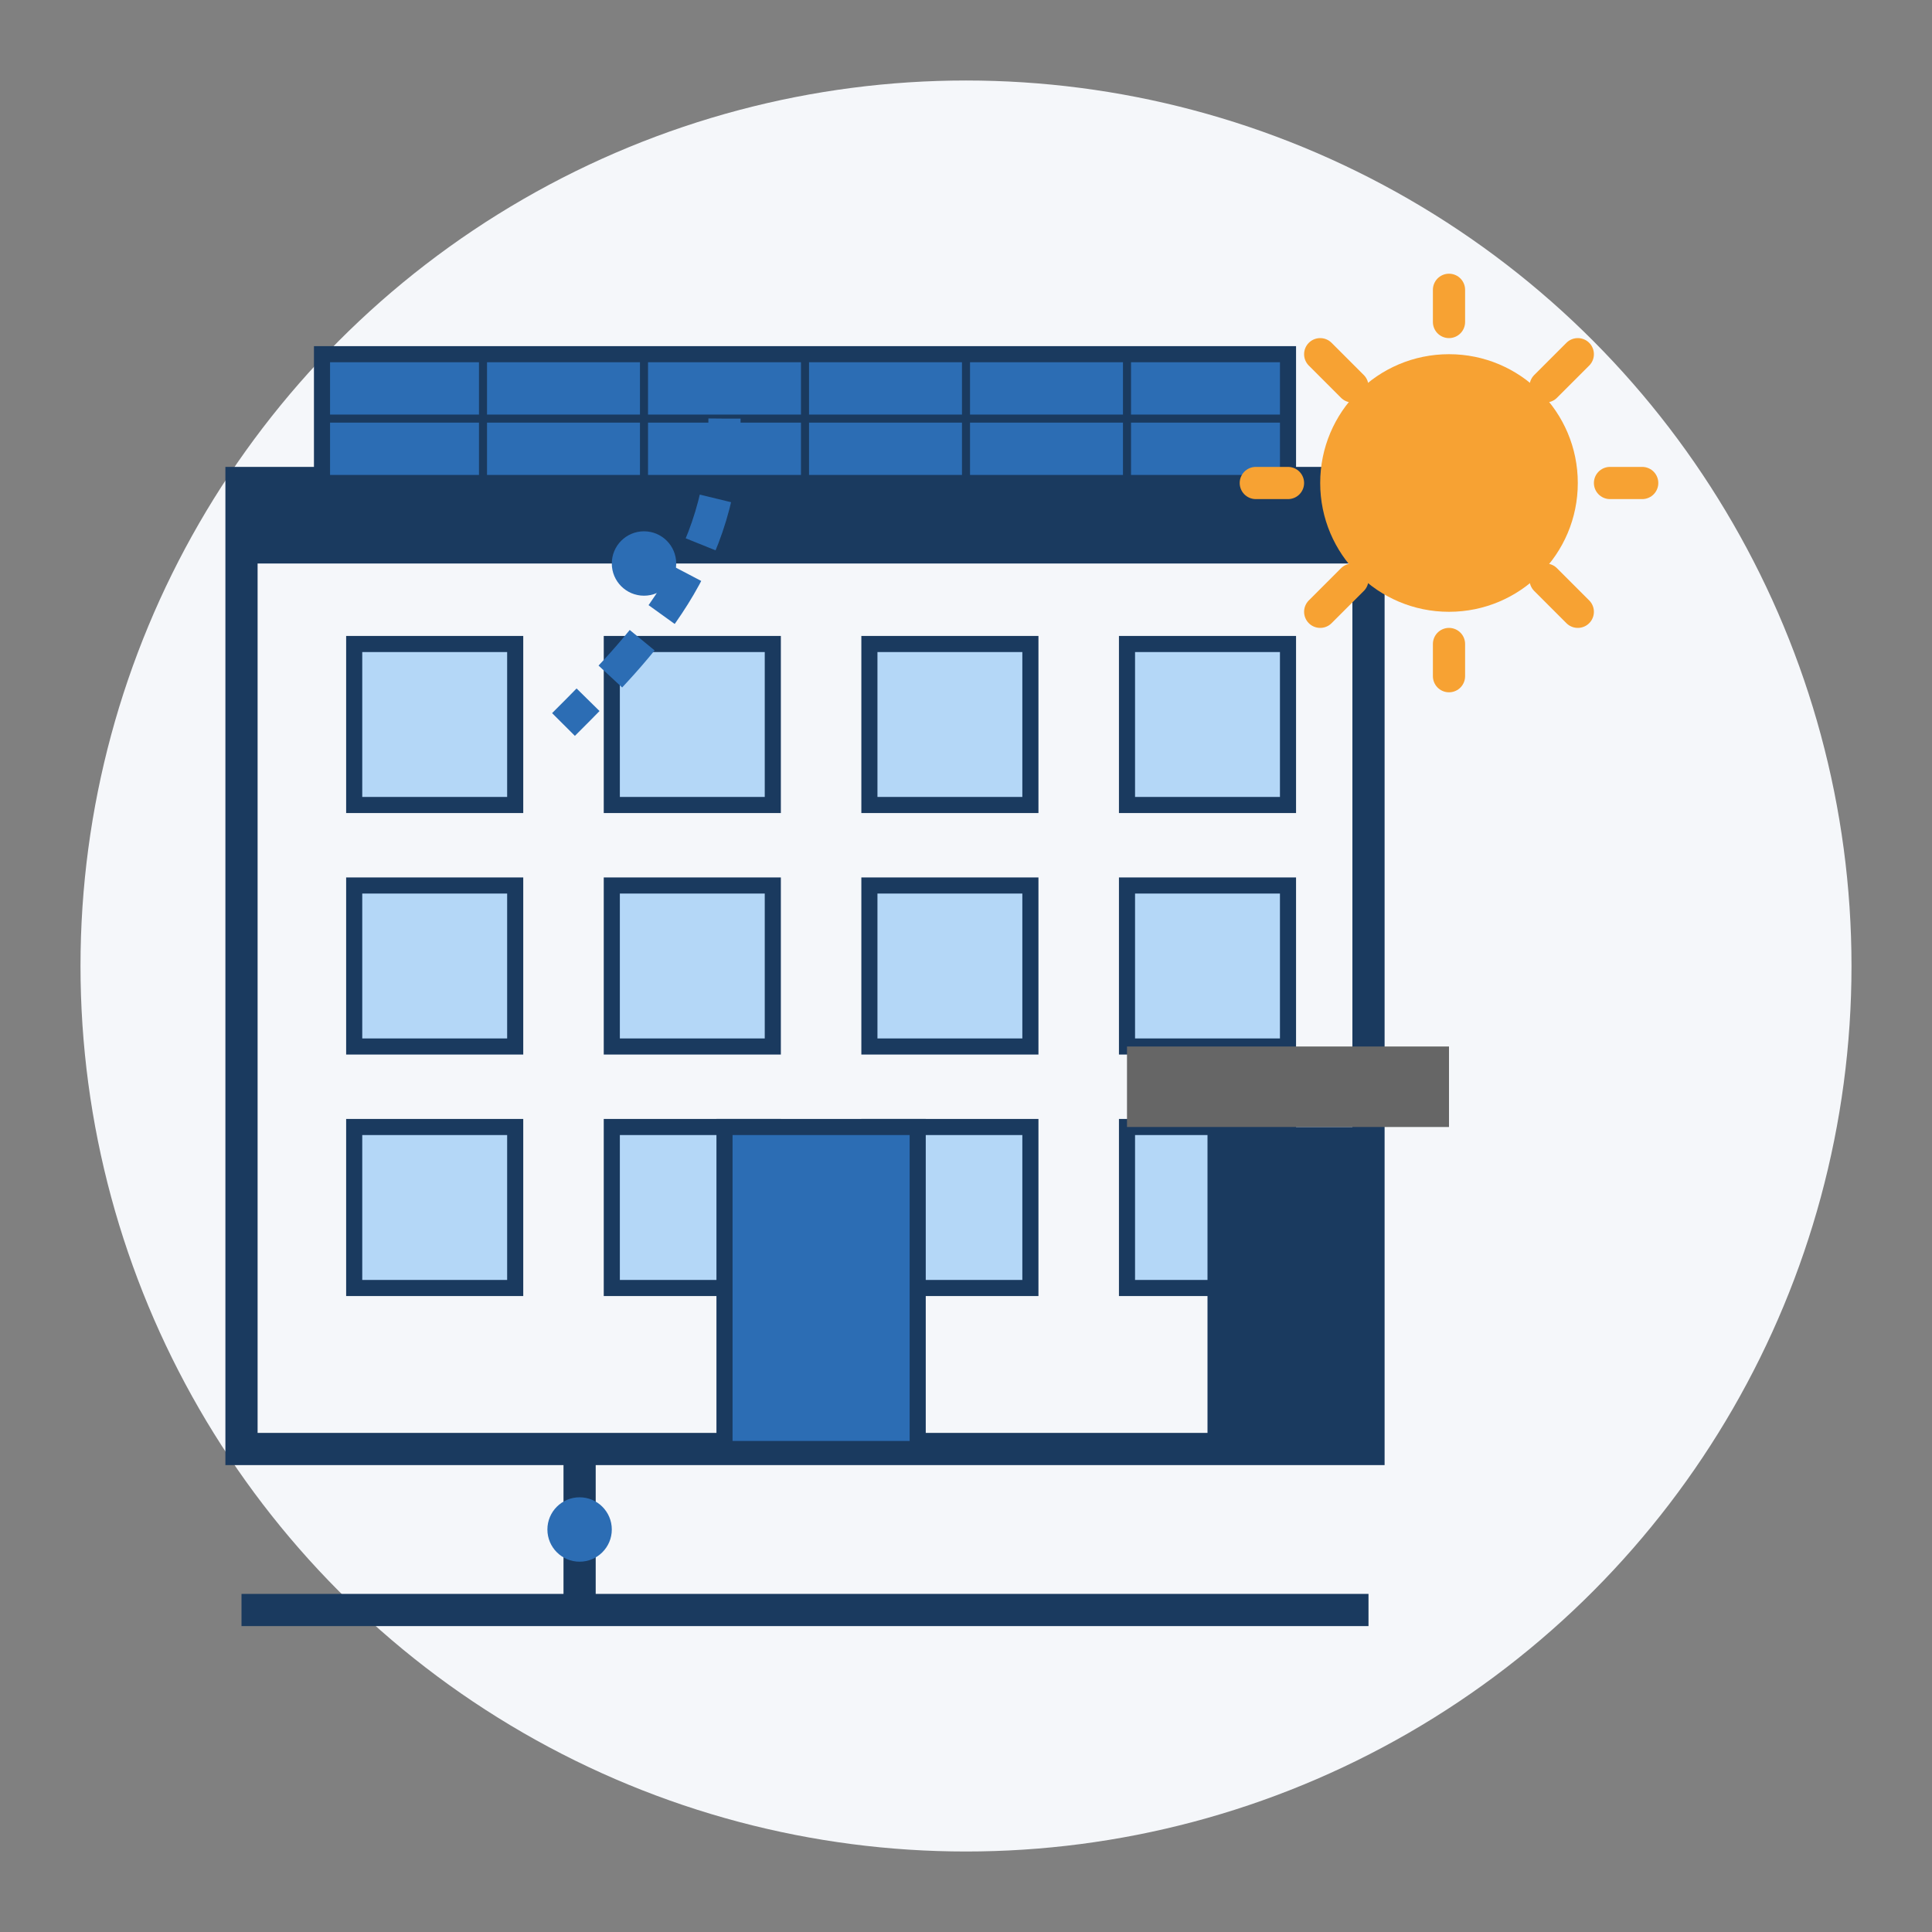 <svg xmlns="http://www.w3.org/2000/svg" viewBox="0 0 120 120" width="120" height="120">
  <rect x="0" y="0" width="120" height="120" fill="#808080" stroke="none"/>
  <!-- Background Circle -->
  <circle cx="60" cy="60" r="55" fill="#f5f7fa"/>
  
  <!-- Commercial Building -->
  <g transform="translate(15, 30)">
    <!-- Building Structure -->
    <rect x="0" y="0" width="70" height="60" fill="#f5f7fa" stroke="#1a3a5f" stroke-width="2"/>
    
    <!-- Roof with Solar Panels -->
    <rect x="0" y="0" width="70" height="5" fill="#1a3a5f"/>
    <rect x="5" y="-8" width="60" height="8" fill="#2c6db4" stroke="#1a3a5f" stroke-width="1"/>
    
    <!-- Solar Panel Grid Lines -->
    <g stroke="#1a3a5f" stroke-width="0.5">
      <line x1="5" y1="-4" x2="65" y2="-4"/>
      <line x1="15" y1="-8" x2="15" y2="0"/>
      <line x1="25" y1="-8" x2="25" y2="0"/>
      <line x1="35" y1="-8" x2="35" y2="0"/>
      <line x1="45" y1="-8" x2="45" y2="0"/>
      <line x1="55" y1="-8" x2="55" y2="0"/>
    </g>
    
    <!-- Windows -->
    <g fill="#B4D7F7" stroke="#1a3a5f" stroke-width="1">
      <!-- First Row -->
      <rect x="7" y="10" width="10" height="10"/>
      <rect x="23" y="10" width="10" height="10"/>
      <rect x="39" y="10" width="10" height="10"/>
      <rect x="55" y="10" width="10" height="10"/>
      
      <!-- Second Row -->
      <rect x="7" y="25" width="10" height="10"/>
      <rect x="23" y="25" width="10" height="10"/>
      <rect x="39" y="25" width="10" height="10"/>
      <rect x="55" y="25" width="10" height="10"/>
      
      <!-- Third Row -->
      <rect x="7" y="40" width="10" height="10"/>
      <rect x="23" y="40" width="10" height="10"/>
      <rect x="39" y="40" width="10" height="10"/>
      <rect x="55" y="40" width="10" height="10"/>
    </g>
    
    <!-- Entrance -->
    <rect x="30" y="40" width="12" height="20" fill="#2c6db4" stroke="#1a3a5f" stroke-width="1"/>
  </g>
  
  <!-- Sun -->
  <g transform="translate(90, 30)">
    <circle cx="0" cy="0" r="8" fill="#f7a233"/>
    <!-- Sun Rays -->
    <line x1="0" y1="-12" x2="0" y2="-10" stroke="#f7a233" stroke-width="2" stroke-linecap="round"/>
    <line x1="0" y1="10" x2="0" y2="12" stroke="#f7a233" stroke-width="2" stroke-linecap="round"/>
    <line x1="-12" y1="0" x2="-10" y2="0" stroke="#f7a233" stroke-width="2" stroke-linecap="round"/>
    <line x1="10" y1="0" x2="12" y2="0" stroke="#f7a233" stroke-width="2" stroke-linecap="round"/>
    <line x1="-8" y1="-8" x2="-6" y2="-6" stroke="#f7a233" stroke-width="2" stroke-linecap="round"/>
    <line x1="6" y1="6" x2="8" y2="8" stroke="#f7a233" stroke-width="2" stroke-linecap="round"/>
    <line x1="-8" y1="8" x2="-6" y2="6" stroke="#f7a233" stroke-width="2" stroke-linecap="round"/>
    <line x1="6" y1="-6" x2="8" y2="-8" stroke="#f7a233" stroke-width="2" stroke-linecap="round"/>
  </g>
  
  <!-- Energy Flow -->
  <g>
    <!-- Solar to Building Connection -->
    <path d="M45,26 C45,35 40,40 35,45" stroke="#2c6db4" stroke-width="2" fill="none" stroke-dasharray="3,2"/>
    
    <!-- Electrical Grid Connection -->
    <line x1="15" y1="100" x2="85" y2="100" stroke="#1a3a5f" stroke-width="2"/>
    <path d="M36,90 L36,100" stroke="#1a3a5f" stroke-width="2" fill="none"/>
    
    <!-- Energy Flow Indicators -->
    <circle cx="40" cy="35" r="2" fill="#2c6db4">
      <animate attributeName="cx" values="45;35;45" dur="3s" repeatCount="indefinite"/>
      <animate attributeName="cy" values="26;45;26" dur="3s" repeatCount="indefinite"/>
    </circle>
    
    <circle cx="36" cy="95" r="2" fill="#2c6db4">
      <animate attributeName="cy" values="90;100;90" dur="2s" repeatCount="indefinite"/>
    </circle>
  </g>
  
  <!-- Factory Elements -->
  <g transform="translate(75, 70)">
    <rect x="0" y="0" width="10" height="20" fill="#1a3a5f"/>
    <rect x="-5" y="-5" width="20" height="5" fill="#666"/>
  </g>
</svg>
